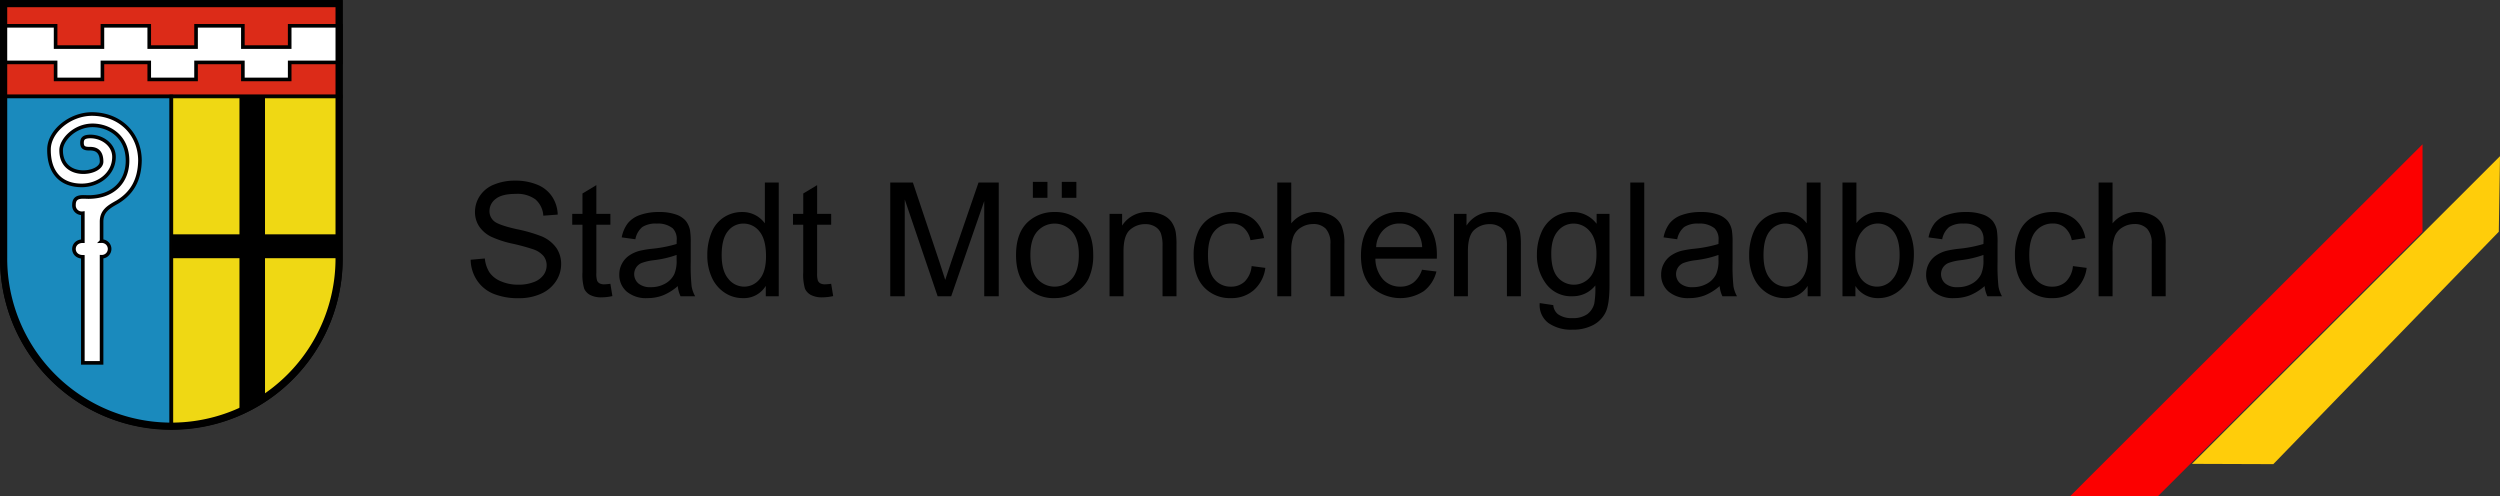 <svg xmlns="http://www.w3.org/2000/svg" viewBox="0 0 692.605 137.433"><rect x="0" y="0" width="692.605" height="137.433" fill="#333333" stroke="none"/><defs><style>.cls-1{fill:#fc0000;}.cls-2{fill:#ffcd0a;}.cls-3{fill:#dc2b18;}.cls-3,.cls-4,.cls-5,.cls-6,.cls-7{stroke:#000;}.cls-3,.cls-4,.cls-5,.cls-7{stroke-miterlimit:10;}.cls-4{fill:#1a8abd;}.cls-5{fill:#f5dd14;opacity:0.97;isolation:isolate;}.cls-6{fill:#fff;}.cls-7{fill:none;stroke-width:2px;}</style></defs><title>Element 1</title><g id="Ebene_2" data-name="Ebene 2"><g id="Ebene_1-2" data-name="Ebene 1"><path d="M130.388,71.956l3.932-.344a8.675,8.675,0,0,0,1.3,3.878,7.094,7.094,0,0,0,3.169,2.449,11.997,11.997,0,0,0,4.833.934,11.584,11.584,0,0,0,4.211-.709A5.837,5.837,0,0,0,150.55,76.22a4.509,4.509,0,0,0,.892-2.696,4.103,4.103,0,0,0-.859-2.589,6.371,6.371,0,0,0-2.836-1.858,55.678,55.678,0,0,0-5.607-1.536,28.662,28.662,0,0,1-6.08-1.966,8.52,8.52,0,0,1-3.362-2.933,7.186,7.186,0,0,1-1.107-3.921,8.006,8.006,0,0,1,1.353-4.458,8.383,8.383,0,0,1,3.953-3.147,15.001,15.001,0,0,1,5.779-1.074A15.79,15.79,0,0,1,148.853,51.17a8.908,8.908,0,0,1,4.114,3.319,9.536,9.536,0,0,1,1.547,4.963l-3.996.301a6.449,6.449,0,0,0-2.181-4.512,8.49,8.49,0,0,0-5.489-1.525q-3.781,0-5.51,1.386a4.155,4.155,0,0,0-1.73,3.341,3.582,3.582,0,0,0,1.225,2.793q1.203,1.096,6.284,2.245a41.563,41.563,0,0,1,6.972,2.009,9.549,9.549,0,0,1,4.06,3.211,7.83,7.83,0,0,1,1.311,4.48,8.568,8.568,0,0,1-1.44,4.737,9.476,9.476,0,0,1-4.136,3.459,14.414,14.414,0,0,1-6.069,1.235,18.131,18.131,0,0,1-7.165-1.246,10.026,10.026,0,0,1-4.533-3.749A10.626,10.626,0,0,1,130.388,71.956Z"/><path d="M169.102,78.616l.559,3.416a14.388,14.388,0,0,1-2.922.344,6.622,6.622,0,0,1-3.266-.666,3.725,3.725,0,0,1-1.633-1.751,13.836,13.836,0,0,1-.473-4.565V62.266h-2.836V59.258h2.836v-5.65l3.846-2.32v7.971h3.889v3.008h-3.889V75.608a6.73,6.73,0,0,0,.204,2.127,1.603,1.603,0,0,0,.666.752,2.568,2.568,0,0,0,1.321.279A12.53,12.53,0,0,0,169.102,78.616Z"/><path d="M187.771,79.26a14.392,14.392,0,0,1-4.135,2.578,11.961,11.961,0,0,1-4.265.752,8.294,8.294,0,0,1-5.779-1.837,6.061,6.061,0,0,1-2.019-4.694,6.239,6.239,0,0,1,.763-3.062,6.312,6.312,0,0,1,1.998-2.224,9.411,9.411,0,0,1,2.782-1.268,27.735,27.735,0,0,1,3.438-.58,35.321,35.321,0,0,0,6.896-1.332q.021-.794.021-1.01a4.269,4.269,0,0,0-1.096-3.33,6.473,6.473,0,0,0-4.404-1.31,6.83,6.83,0,0,0-4.028.956,5.838,5.838,0,0,0-1.923,3.384l-3.781-.516a9.364,9.364,0,0,1,1.697-3.921,7.437,7.437,0,0,1,3.416-2.299,15.232,15.232,0,0,1,5.178-.806,13.7,13.7,0,0,1,4.748.688,6.256,6.256,0,0,1,2.686,1.73,6.082,6.082,0,0,1,1.203,2.632,21.773,21.773,0,0,1,.193,3.566v5.156a54.74,54.74,0,0,0,.247,6.821,8.593,8.593,0,0,0,.978,2.739h-4.039A8.207,8.207,0,0,1,187.771,79.26Zm-.322-8.637a28.321,28.321,0,0,1-6.316,1.461,14.646,14.646,0,0,0-3.373.773,3.368,3.368,0,0,0-1.525,1.257,3.418,3.418,0,0,0,.634,4.415,5.037,5.037,0,0,0,3.427,1.031,7.967,7.967,0,0,0,3.974-.978,6.018,6.018,0,0,0,2.557-2.675,9.335,9.335,0,0,0,.623-3.867Z"/><path d="M212.156,82.075V79.196a7.095,7.095,0,0,1-6.38,3.394,8.951,8.951,0,0,1-5.017-1.504,9.883,9.883,0,0,1-3.545-4.2,14.514,14.514,0,0,1-1.257-6.199,16.217,16.217,0,0,1,1.139-6.198,8.977,8.977,0,0,1,3.416-4.265,9.132,9.132,0,0,1,5.092-1.482,7.605,7.605,0,0,1,3.673.87A7.683,7.683,0,0,1,211.898,61.88V50.579h3.846V82.075ZM199.932,70.688q0,4.384,1.848,6.553a5.569,5.569,0,0,0,4.361,2.17,5.468,5.468,0,0,0,4.307-2.073Q212.22,75.265,212.22,71.01q0-4.683-1.805-6.875a5.55,5.55,0,0,0-4.447-2.191,5.358,5.358,0,0,0-4.308,2.105Q199.931,66.155,199.932,70.688Z"/><path d="M230.267,78.616l.559,3.416a14.388,14.388,0,0,1-2.922.344,6.622,6.622,0,0,1-3.266-.666,3.724,3.724,0,0,1-1.633-1.751,13.835,13.835,0,0,1-.473-4.565V62.266h-2.836V59.258h2.836v-5.65l3.846-2.32v7.971h3.889v3.008h-3.889V75.608a6.73,6.73,0,0,0,.204,2.127,1.603,1.603,0,0,0,.666.752,2.568,2.568,0,0,0,1.321.279A12.528,12.528,0,0,0,230.267,78.616Z"/><path d="M246.638,82.075V50.579h6.273L260.366,72.88q1.031,3.116,1.504,4.662.537-1.718,1.676-5.049l7.541-21.914h5.607V82.075h-4.018V55.714l-9.152,26.361h-3.76l-9.109-26.812V82.075Z"/><path d="M281.484,70.666q0-6.337,3.523-9.388a10.617,10.617,0,0,1,7.176-2.535,10.237,10.237,0,0,1,7.691,3.083q2.986,3.083,2.986,8.518a15.094,15.094,0,0,1-1.321,6.929,9.347,9.347,0,0,1-3.846,3.921,11.201,11.201,0,0,1-5.51,1.396,10.253,10.253,0,0,1-7.745-3.072Q281.484,76.447,281.484,70.666Zm3.975,0q0,4.384,1.912,6.564a6.366,6.366,0,0,0,9.603-.011q1.912-2.191,1.912-6.682,0-4.232-1.923-6.413a6.375,6.375,0,0,0-9.592-.011Q285.459,66.284,285.459,70.666Zm.688-15.876V50.386h4.039V54.79Zm8.013,0V50.386h4.039V54.79Z"/><path d="M307.394,82.075V59.258h3.48v3.244a8.201,8.201,0,0,1,7.262-3.76,9.525,9.525,0,0,1,3.792.741,5.963,5.963,0,0,1,2.589,1.944,7.463,7.463,0,0,1,1.203,2.857,22.155,22.155,0,0,1,.215,3.76V82.075h-3.867V68.196a10.418,10.418,0,0,0-.451-3.534,3.717,3.717,0,0,0-1.601-1.869,5.092,5.092,0,0,0-2.696-.698,6.265,6.265,0,0,0-4.265,1.568q-1.794,1.568-1.794,5.951V82.075Z"/><path d="M346.753,73.718l3.802.494a9.866,9.866,0,0,1-3.19,6.155,9.294,9.294,0,0,1-6.305,2.224,9.796,9.796,0,0,1-7.53-3.062q-2.847-3.062-2.847-8.777a15.882,15.882,0,0,1,1.225-6.466,8.537,8.537,0,0,1,3.728-4.157,11.059,11.059,0,0,1,5.446-1.386,9.466,9.466,0,0,1,6.08,1.88,8.616,8.616,0,0,1,3.029,5.339l-3.759.58a6.241,6.241,0,0,0-1.901-3.459,4.919,4.919,0,0,0-3.297-1.16,6.002,6.002,0,0,0-4.748,2.095q-1.827,2.095-1.826,6.627,0,4.599,1.762,6.682a5.732,5.732,0,0,0,4.598,2.084,5.416,5.416,0,0,0,3.802-1.397A6.927,6.927,0,0,0,346.753,73.718Z"/><path d="M353.864,82.075V50.579h3.867V61.88a8.639,8.639,0,0,1,6.832-3.137,9.214,9.214,0,0,1,4.404.999,5.866,5.866,0,0,1,2.675,2.761,12.726,12.726,0,0,1,.806,5.113v14.459h-3.867V67.616a5.974,5.974,0,0,0-1.257-4.222,4.674,4.674,0,0,0-3.556-1.321,6.269,6.269,0,0,0-3.233.892,5.034,5.034,0,0,0-2.159,2.417,11.099,11.099,0,0,0-.644,4.21V82.075Z"/><path d="M393.953,74.727l3.996.494a9.753,9.753,0,0,1-3.502,5.436,11.864,11.864,0,0,1-14.47-1.149q-2.933-3.082-2.933-8.648,0-5.757,2.965-8.937a10.036,10.036,0,0,1,7.691-3.18,9.755,9.755,0,0,1,7.477,3.115q2.9,3.115,2.9,8.765c0,.229-.008.573-.021,1.032H381.041a8.76,8.76,0,0,0,2.127,5.758,6.33,6.33,0,0,0,4.769,1.998,5.916,5.916,0,0,0,3.631-1.117A7.422,7.422,0,0,0,393.953,74.727Zm-12.697-6.253h12.74a7.732,7.732,0,0,0-1.461-4.318,5.928,5.928,0,0,0-4.791-2.234,6.141,6.141,0,0,0-4.479,1.783A7.055,7.055,0,0,0,381.255,68.475Z"/><path d="M402.804,82.075V59.258h3.481v3.244a8.201,8.201,0,0,1,7.262-3.76,9.528,9.528,0,0,1,3.792.741,5.97,5.97,0,0,1,2.589,1.944,7.48,7.48,0,0,1,1.203,2.857,22.212,22.212,0,0,1,.215,3.76V82.075H417.478V68.196a10.421,10.421,0,0,0-.451-3.534,3.72,3.72,0,0,0-1.601-1.869,5.094,5.094,0,0,0-2.696-.698,6.265,6.265,0,0,0-4.265,1.568q-1.794,1.568-1.794,5.951V82.075Z"/><path d="M426.565,83.966l3.76.559a3.58,3.58,0,0,0,1.311,2.535,6.438,6.438,0,0,0,3.932,1.074,6.909,6.909,0,0,0,4.146-1.074,5.291,5.291,0,0,0,1.977-3.008,24.782,24.782,0,0,0,.279-4.963,7.954,7.954,0,0,1-6.316,2.986A8.61,8.61,0,0,1,428.37,78.68a13.071,13.071,0,0,1-2.578-8.143,15.148,15.148,0,0,1,1.182-6.026A9.447,9.447,0,0,1,430.4,60.247a9.253,9.253,0,0,1,5.274-1.504,8.18,8.18,0,0,1,6.66,3.266v-2.75h3.566V78.981q0,5.328-1.085,7.552a7.937,7.937,0,0,1-3.438,3.513,11.914,11.914,0,0,1-5.79,1.289,10.918,10.918,0,0,1-6.596-1.837A6.211,6.211,0,0,1,426.565,83.966Zm3.201-13.707q0,4.492,1.783,6.553a5.882,5.882,0,0,0,8.938.011q1.805-2.051,1.805-6.435,0-4.189-1.858-6.316a5.747,5.747,0,0,0-4.48-2.127,5.582,5.582,0,0,0-4.383,2.095Q429.766,66.134,429.766,70.258Z"/><path d="M451.659,82.075V50.579h3.867V82.075Z"/><path d="M476.409,79.26a14.401,14.401,0,0,1-4.136,2.578,11.961,11.961,0,0,1-4.265.752,8.294,8.294,0,0,1-5.779-1.837,6.061,6.061,0,0,1-2.019-4.694,6.239,6.239,0,0,1,.763-3.062,6.303,6.303,0,0,1,1.998-2.224,9.41,9.41,0,0,1,2.782-1.268,27.711,27.711,0,0,1,3.438-.58,35.336,35.336,0,0,0,6.896-1.332c.014-.53.021-.867.021-1.01a4.269,4.269,0,0,0-1.096-3.33,6.474,6.474,0,0,0-4.404-1.31,6.83,6.83,0,0,0-4.028.956,5.835,5.835,0,0,0-1.923,3.384l-3.781-.516a9.364,9.364,0,0,1,1.697-3.921,7.432,7.432,0,0,1,3.416-2.299,15.232,15.232,0,0,1,5.178-.806,13.704,13.704,0,0,1,4.748.688A6.262,6.262,0,0,1,478.6,61.16a6.094,6.094,0,0,1,1.203,2.632,21.773,21.773,0,0,1,.193,3.566v5.156a54.635,54.635,0,0,0,.247,6.821,8.569,8.569,0,0,0,.978,2.739h-4.039A8.185,8.185,0,0,1,476.409,79.26Zm-.322-8.637a28.333,28.333,0,0,1-6.316,1.461,14.639,14.639,0,0,0-3.373.773,3.365,3.365,0,0,0-1.525,1.257,3.418,3.418,0,0,0,.634,4.415,5.037,5.037,0,0,0,3.427,1.031,7.969,7.969,0,0,0,3.975-.978,6.02,6.02,0,0,0,2.557-2.675,9.344,9.344,0,0,0,.623-3.867Z"/><path d="M500.793,82.075V79.196a7.097,7.097,0,0,1-6.381,3.394,8.951,8.951,0,0,1-5.017-1.504,9.883,9.883,0,0,1-3.545-4.2,14.514,14.514,0,0,1-1.257-6.199,16.21,16.21,0,0,1,1.139-6.198,8.976,8.976,0,0,1,3.416-4.265,9.129,9.129,0,0,1,5.092-1.482,7.608,7.608,0,0,1,3.674.87,7.687,7.687,0,0,1,2.621,2.267V50.579H504.38V82.075ZM488.568,70.688q0,4.384,1.848,6.553a5.569,5.569,0,0,0,4.361,2.17,5.468,5.468,0,0,0,4.308-2.073q1.772-2.073,1.772-6.328,0-4.683-1.805-6.875a5.551,5.551,0,0,0-4.447-2.191,5.357,5.357,0,0,0-4.308,2.105Q488.567,66.155,488.568,70.688Z"/><path d="M514.027,82.075H510.439V50.579h3.867V61.815a7.651,7.651,0,0,1,6.252-3.072,9.576,9.576,0,0,1,3.985.849,8.147,8.147,0,0,1,3.094,2.385,11.551,11.551,0,0,1,1.901,3.706,15.291,15.291,0,0,1,.688,4.64q0,5.866-2.9,9.067a9.07,9.07,0,0,1-6.961,3.201,7.263,7.263,0,0,1-6.338-3.373Zm-.043-11.58q0,4.105,1.117,5.93a5.527,5.527,0,0,0,9.324.784q1.847-2.202,1.848-6.564,0-4.468-1.772-6.595a5.398,5.398,0,0,0-4.286-2.127,5.561,5.561,0,0,0-4.383,2.202Q513.983,66.327,513.984,70.494Z"/><path d="M549.82,79.26a14.401,14.401,0,0,1-4.136,2.578,11.961,11.961,0,0,1-4.265.752,8.294,8.294,0,0,1-5.779-1.837,6.062,6.062,0,0,1-2.019-4.694,6.362,6.362,0,0,1,2.761-5.286,9.409,9.409,0,0,1,2.782-1.268,27.718,27.718,0,0,1,3.438-.58,35.336,35.336,0,0,0,6.896-1.332c.014-.53.021-.867.021-1.01a4.269,4.269,0,0,0-1.096-3.33,6.474,6.474,0,0,0-4.404-1.31,6.83,6.83,0,0,0-4.028.956,5.835,5.835,0,0,0-1.923,3.384l-3.781-.516a9.365,9.365,0,0,1,1.697-3.921,7.432,7.432,0,0,1,3.416-2.299,15.233,15.233,0,0,1,5.178-.806,13.704,13.704,0,0,1,4.748.688,6.262,6.262,0,0,1,2.686,1.73,6.094,6.094,0,0,1,1.203,2.632,21.776,21.776,0,0,1,.193,3.566v5.156a54.656,54.656,0,0,0,.247,6.821,8.572,8.572,0,0,0,.978,2.739h-4.039A8.183,8.183,0,0,1,549.82,79.26Zm-.322-8.637a28.335,28.335,0,0,1-6.316,1.461,14.639,14.639,0,0,0-3.373.773,3.365,3.365,0,0,0-1.525,1.257,3.418,3.418,0,0,0,.634,4.415,5.037,5.037,0,0,0,3.427,1.031,7.97,7.97,0,0,0,3.975-.978,6.02,6.02,0,0,0,2.557-2.675,9.342,9.342,0,0,0,.623-3.867Z"/><path d="M574.29,73.718l3.803.494a9.869,9.869,0,0,1-3.19,6.155,9.295,9.295,0,0,1-6.306,2.224,9.795,9.795,0,0,1-7.53-3.062q-2.848-3.062-2.847-8.777a15.882,15.882,0,0,1,1.225-6.466,8.537,8.537,0,0,1,3.728-4.157,11.056,11.056,0,0,1,5.446-1.386,9.469,9.469,0,0,1,6.08,1.88,8.623,8.623,0,0,1,3.029,5.339l-3.76.58a6.247,6.247,0,0,0-1.901-3.459,4.921,4.921,0,0,0-3.298-1.16,6.001,6.001,0,0,0-4.748,2.095q-1.827,2.095-1.826,6.627,0,4.599,1.762,6.682a5.731,5.731,0,0,0,4.598,2.084,5.418,5.418,0,0,0,3.803-1.397A6.933,6.933,0,0,0,574.29,73.718Z"/><path d="M581.401,82.075V50.579h3.867V61.88a8.639,8.639,0,0,1,6.832-3.137,9.214,9.214,0,0,1,4.404.999,5.866,5.866,0,0,1,2.675,2.761,12.726,12.726,0,0,1,.806,5.113v14.459h-3.867V67.616a5.974,5.974,0,0,0-1.257-4.222,4.673,4.673,0,0,0-3.556-1.321,6.269,6.269,0,0,0-3.233.892,5.034,5.034,0,0,0-2.159,2.417,11.099,11.099,0,0,0-.644,4.21V82.075Z"/><polygon class="cls-1" points="671.132 64.265 597.871 137.433 573.577 137.415 671.145 39.97 671.132 64.265"/><polygon class="cls-2" points="692.271 64.198 629.801 128.588 607.26 128.509 692.605 43.273 692.271 64.198"/></g><g id="Ebene_2-2" data-name="Ebene 2"><path class="cls-3" d="M.547.547H94.406V26.724H.547Z"/><path class="cls-4" d="M47.477,26.724V118.46A46.661,46.661,0,0,1,.547,71.531V26.724Z"/><path class="cls-5" d="M47.477,26.724V118.46A46.661,46.661,0,0,0,94.406,71.531V26.724Z"/><path class="cls-6" d="M22.951,71.154c-3.293-.023-3.265-4.347,0-4.34V59.069a2.176,2.176,0,0,1-2.46-2.327c0-2.622,2.354-2.16,4.059-2.154,7.154-.05,10.771-4.568,10.782-10.055-.011-6.849-5.181-9.79-9.672-9.805-5.112.015-8.741,4.147-8.723,6.891-.018,8.354,11.221,6.74,11.202,3.156,0-3.594-2.373-3.594-3.533-3.593-1.469.002-1.891-.544-1.891-1.624,0-1.28.653-1.752,2.417-1.75,3.31.05,6.465,2.373,6.45,5.682-.015,4.713-4.287,7.868-8.94,7.875-5.759-.007-9.114-3.565-9.07-9.93,0-5.064,5.822-9.832,11.877-9.849,7.771.017,13.248,5.439,13.326,12.823-.077,5.494-2.232,9.119-6.244,11.555-2.442,1.365-4.392,2.495-4.392,5.459v5.381a2.163,2.163,0,1,1,0,4.324v29.407H22.951Z"/><path d="M66.343,26.724V64.928H47.477v6.603h18.866v43.267a46.892,46.892,0,0,0,7.075-3.832V71.531H94.641V64.928H73.417V26.724Z"/><path class="cls-6" d="M54.315,17.291v4.716H41.345V17.291h-12.97v4.716h-12.97V17.291H.547V7.15h14.857V13.046h12.97V7.15h12.97V13.046h12.97V7.15h12.97V13.046h12.97V7.15H94.406V17.291H80.256v4.716h-12.97V17.291Zm0,4.716V17.291"/><path class="cls-7" d="M1,1V71.391a46.477,46.477,0,1,0,92.953,0V1H1Z"/></g></g></svg>